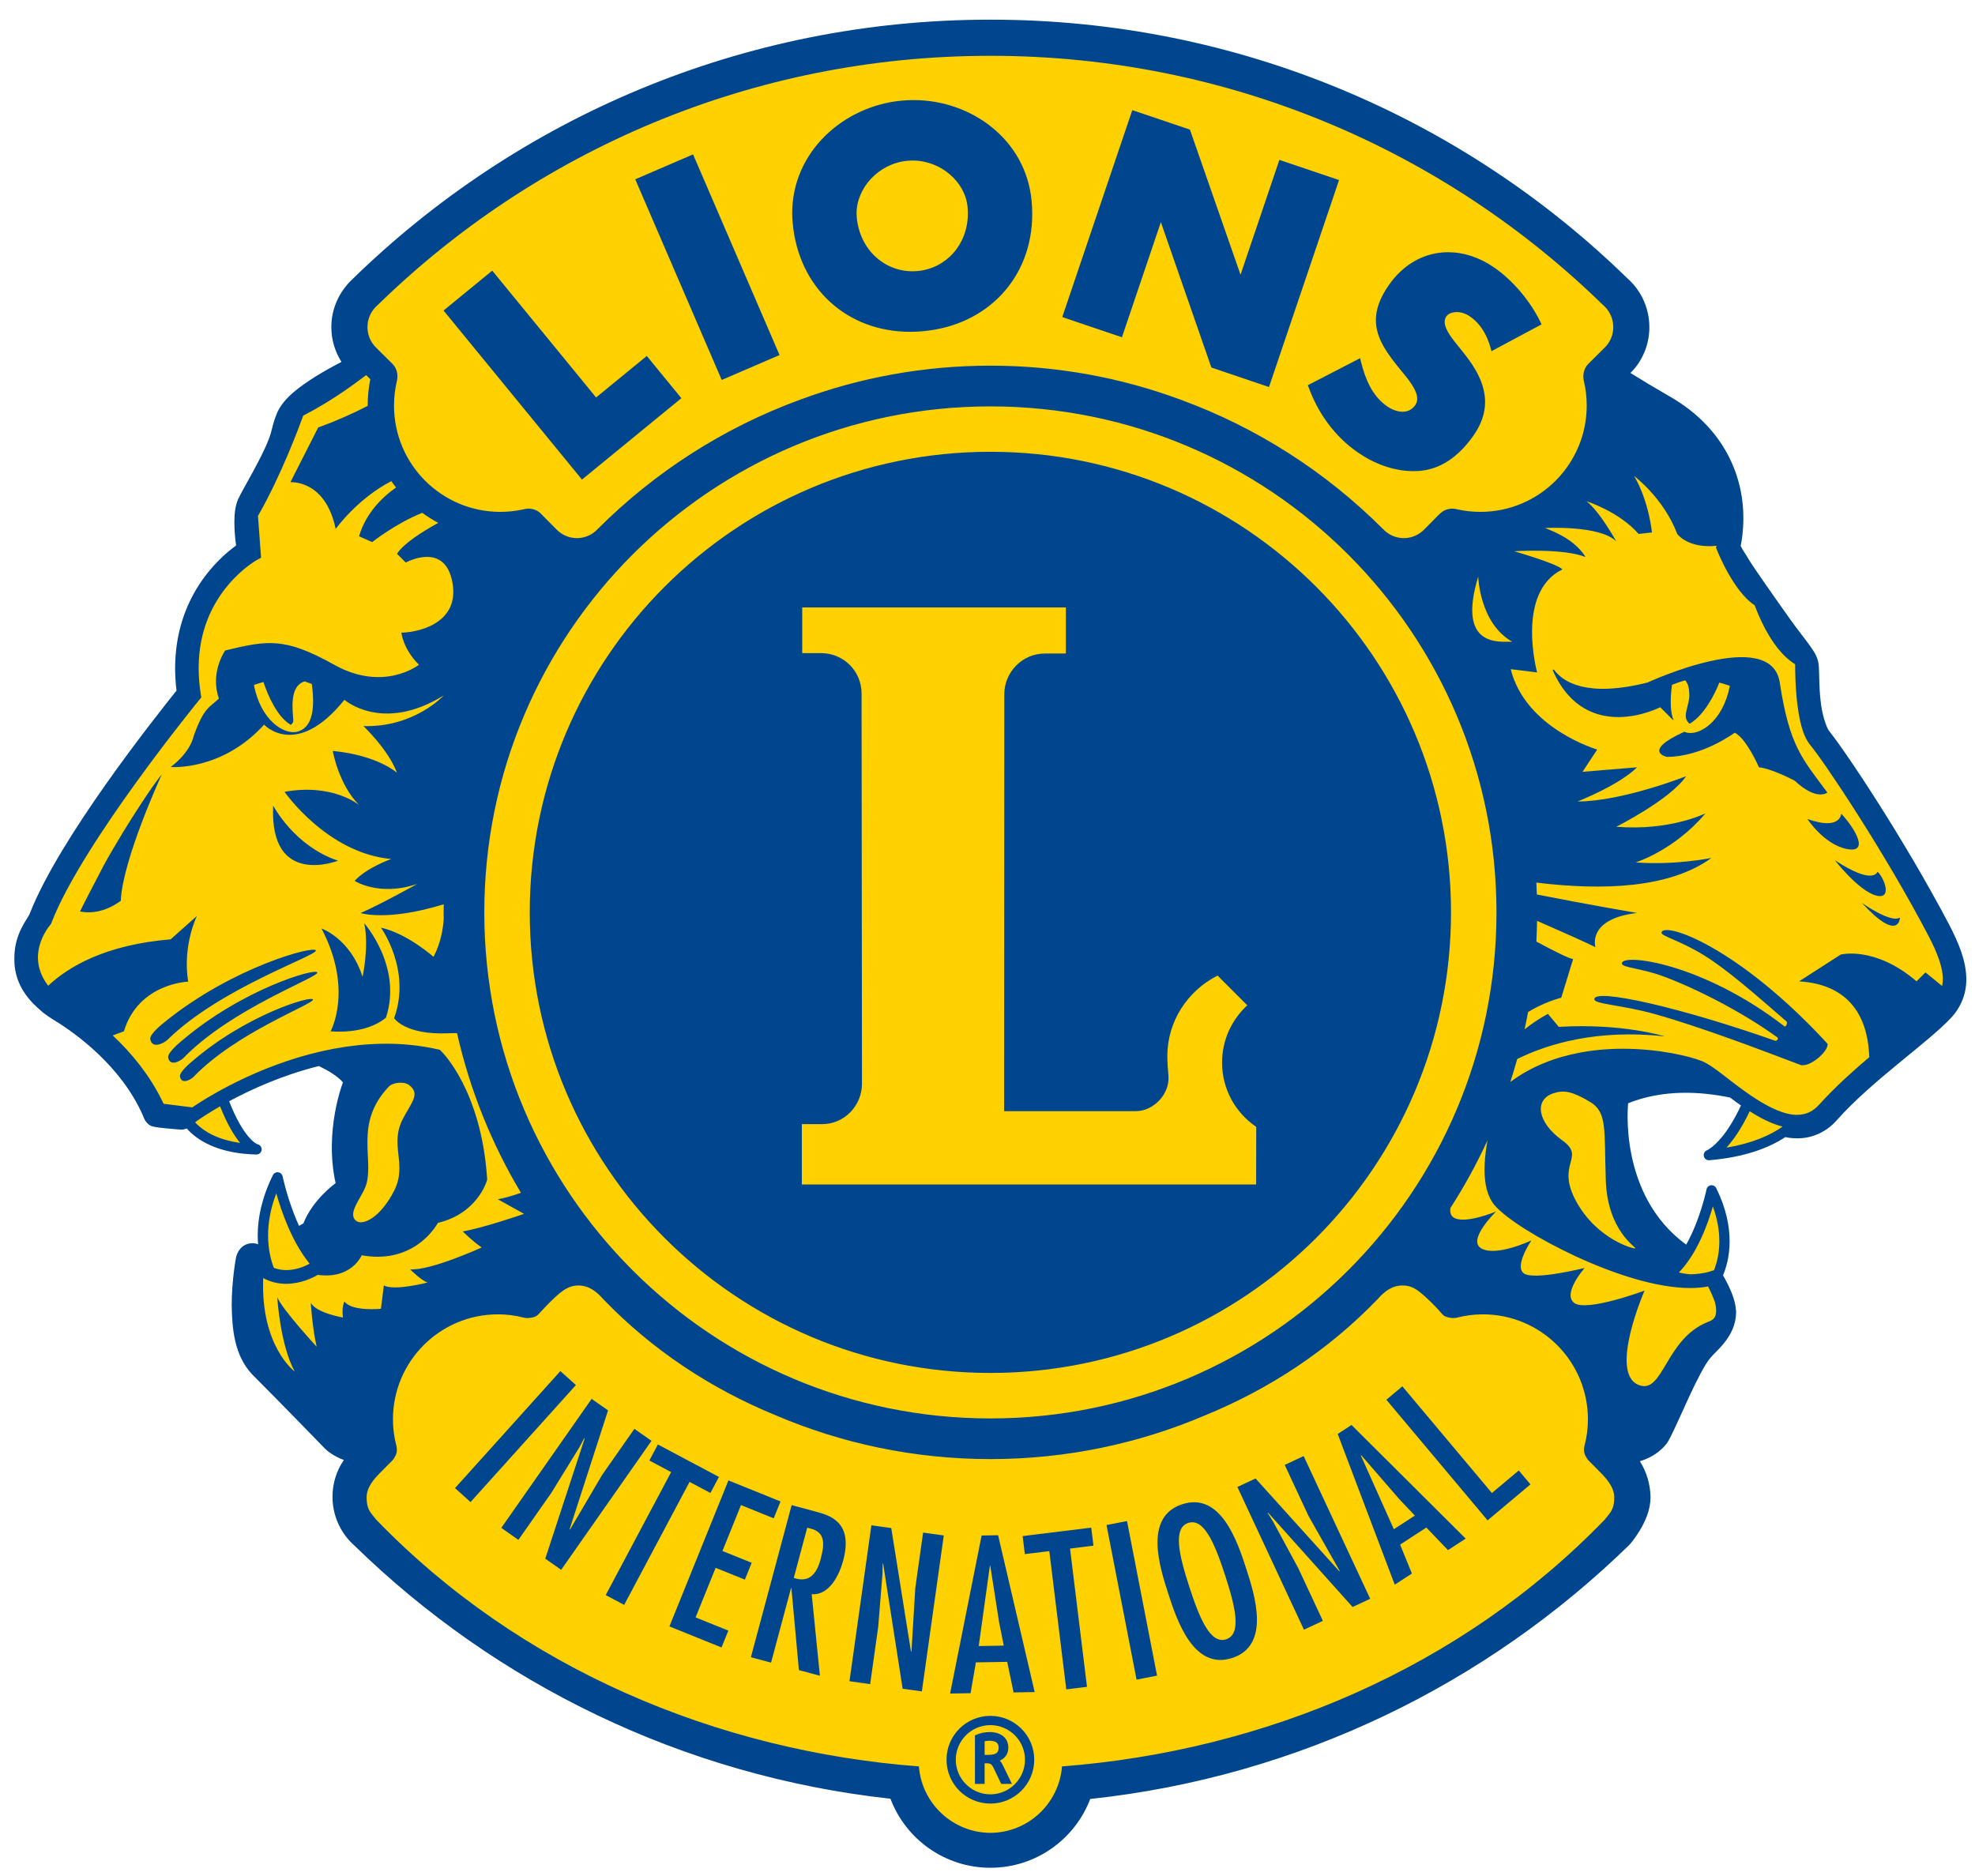 <?xml version="1.0" encoding="UTF-8"?>
<svg id="Ebene_1" data-name="Ebene 1" xmlns="http://www.w3.org/2000/svg" xmlns:xlink="http://www.w3.org/1999/xlink" viewBox="0 0 283.465 269.291">
  <defs>
    <style>
      .cls-1 {
        fill: #ffd100;
      }

      .cls-1, .cls-2, .cls-3 {
        stroke-width: 0px;
      }

      .cls-2 {
        fill: #00468e;
      }

      .cls-3 {
        fill: none;
      }

      .cls-4 {
        clip-path: url(#clippath);
      }
    </style>
    <clipPath id="clippath">
      <rect class="cls-3" x="2.061" y="2.822" width="280.162" height="265.286"/>
    </clipPath>
  </defs>
  <g class="cls-4">
    <path class="cls-1" d="m281.523,140.519c-.027-2.242-.867-4.451-2.072-6.856l-.321-.62h-.003l-.007.002.009-.004-.323-.623c-6.294-11.868-14.52-24.227-16.882-27.126l-.033-.039-.025-.043c-.51-.873-1.045-2.567-1.252-4.513-.248-2.077-.17-4.162-.285-5.289-.14-.965-.639-1.622-1.359-2.642-.706-.959-1.603-2.066-2.517-3.351-1.323-1.854-2.738-3.864-3.861-5.479-.553-.797-1.052-1.522-1.421-2.069-.382-.572-.578-.855-.66-1.011-.513-.907-1.011-1.548-1.225-2.034-.03-.065-.059-.131-.088-.196l-.089-.204.045-.216c.162-.8.364-2.127.366-3.789,0-.043-.002-.052-.002-.112,0-.033-.002-.073-.002-.12-.013-4.626-1.861-11.91-10.302-16.722-2.069-1.188-3.918-2.298-5.574-3.334l-.754-.474.635-.62c1.562-1.525,2.502-3.734,2.506-5.974,0-.037,0-.009-.002-.086l.002-.022v-.012c-.002-2.407-1.003-4.63-2.613-6.184l-.308-.282C209.738,17.655,177.604,3.522,142.215,3.522l.028-.002c-.055.003-.057.002-.094.003l-.04-.002h-.031c-35.398,0-67.528,14.134-91.027,37.074l-.073.062c-1.699,1.643-2.717,3.856-2.72,6.266v.193c.024,1.597.508,3.139,1.345,4.455l.41.645-.679.351c-1.041.541-2.396,1.272-3.722,2.099-2.194,1.402-4.298,2.917-5.146,4.755-.709,1.631-.66,2.377-1.25,3.902-.531,1.399-1.484,3.235-2.373,4.867-.896,1.647-1.708,3.046-2.025,3.743-.395.905-.474,1.94-.48,3.044,0,1.222.132,2.441.241,3.229l.058.415-.34.247c-2.674,1.949-8.442,7.282-8.463,17.034,0,1.006.062,2.056.195,3.146l.037.291-.184.229c-3.148,3.93-16.758,21.112-20.929,31.751-.241.633-.748,1.214-1.246,2.227-.489.984-.94,2.261-.945,3.898v.092c-.002.059-.002.12-.002.184.01,2.029.661,4.136,2.978,6.306l.831.737.155.119c.131.085.181.138.381.28.215.156.553.388,1.082.712,3.141,1.925,9.753,6.671,12.97,13.979l.01.022.009.025c.024.067.061.167.097.248.168.317.143.378.477.696.278.183.116.088.339.171.282.077.52.103.933.158,1.067.131,2.579.248,2.933.275l.184-.002c.152-.024.287-.062.422-.115l.448-.17.32.355c.119.135.216.245.317.345,1.524,1.507,4.283,3.043,9.151,3.16h.018c.021,0,.04-.019.04-.036l.002-.007c0-.018-.018-.04-.03-.04l-.78-.433c-.853-.655-2.271-2.263-3.81-6.173l-.225-.577.546-.293c3.157-1.706,7.736-3.804,13.049-5.12l.244-.061.227.112c1.467.717,2.838,1.528,3.684,2.529l.266.318-.15.387c.002.003-.379.959-.768,2.59-.39,1.632-.779,3.913-.779,6.484,0,1.579.146,3.266.528,4.983l.1.452-.379.271c0,.002-.18.126-.492.387-.314.259-.749.641-1.223,1.128-.95.969-2.045,2.352-2.661,3.944l-.091.232-.217.125c-.213.119-.425.238-.63.354l-.666.375-.315-.697c-.274-.605-.531-1.212-.757-1.805-.905-2.362-1.408-4.409-1.579-5.145l-.007-.004-.059-.296c-.002-.015-.019-.031-.048-.034-.013.002-.027.009-.033.024-1.595,3.227-2.108,6.047-2.109,8.331v.009c.002.425.022.83.055,1.223l.092,1.124-1.046-.415c-.171-.068-.354-.112-.547-.112h-.015c-.092.002-.199.009-.342.037-.538.089-.923.529-1.078.815-.189.343-.217.525-.239.605l-.004.028-.002.006-.002.009-.002.01c-.002.009-.003.018-.006.028-.004.024-.01.058-.019.104-.015.092-.039.226-.067.403-.057.348-.132.852-.208,1.469-.153,1.232-.305,2.915-.305,4.693.043,3.236.366,6.952,2.737,9.434,3.651,3.646,10.044,10.238,10.456,10.66l.007.007.055.057c.101.088.929.864,2.381,1.4l.849.311-.513.745c-.954,1.384-1.501,3.08-1.504,4.819-.002.049-.002.021-.002.037h-.022l.024.042c0,2.408,1,4.632,2.616,6.188l.305.281c20.16,19.686,46.858,32.904,76.537,36.16l.425.046.152.403c2.093,5.525,7.431,9.459,13.691,9.457,6.245.002,11.573-3.914,13.675-9.422l.155-.401.424-.046c29.818-3.195,56.642-16.445,76.951-36.27l.057-.059c.025-.027.693-.789,1.381-1.938.687-1.168,1.394-2.673,1.405-4.311,0-.049-.002-.046-.002-.079-.036-1.704-.523-3.36-1.418-4.749l-.504-.785.893-.265c1.666-.495,2.769-1.397,3.407-2.185.21-.262.317-.471.525-.859.651-1.255,1.663-3.606,2.747-5.93,1.081-2.323,2.231-4.595,3.003-5.508.923-1.186,3.565-3.035,3.632-6.133,0-.115-.003-.213-.007-.282-.089-1.231-.568-2.399-1.027-3.362-.227-.473-.453-.878-.62-1.173-.051-.083-.094-.158-.131-.223l-.178-.305.138-.324c.403-.945.892-2.52.893-4.626l-.002-.015c0-2.002-.453-4.473-1.846-7.297-.003-.012-.022-.024-.033-.025l-.012.002c-.012,0-.03.015-.034.033v.004c-.003.007-.004.013-.007.022-.002.019-.009.046-.016.079-.013.068-.036.165-.064.288-.059.247-.147.599-.263,1.035-.236.868-.596,2.056-1.091,3.357-.415,1.093-.933,2.246-1.546,3.346l-.385.691-.638-.465c-7.832-5.722-8.701-15.011-8.707-18.986.003-1.206.085-1.935.086-1.958l.048-.416.388-.155c2.833-1.133,5.754-1.55,8.524-1.55,2.32,0,4.537.293,6.521.706l.15.031.125.095c.333.25.672.499,1.008.743.172.125.348.245.525.367l.486.335-.248.538c-1.021,2.185-2.016,3.696-2.863,4.718-.705.85-1.305,1.369-1.727,1.672-.213.156-.385.256-.498.317-.057.03-.103.052-.126.062l-.061.028c-.007.009-.012.021-.012.03h-.052l.055.01c.002.016.024.034.043.034q0-.002.003-.002c5.014-.424,8.36-1.744,10.591-3.208l.253-.167.294.071c.3.071.587.119.883.131.211.016.413.027.614.028.049,0,.04-.002.092-.002l.009-.002c1.811,0,3.682-.761,5.096-2.366,5.148-5.781,13.095-11.15,16.407-14.697,1.18-1.265,1.839-2.795,1.979-4.37h-.028l.058-.746Z"/>
    <path class="cls-2" d="m101.964,214.31l1.225-2.303-8.762-4.659-1.225,2.303,3.125,1.66-9.389,17.655,2.647,1.408,9.387-17.655,2.991,1.591Zm4.947,12.438l.977-2.417-4.197-1.695,2.661-6.59,4.697,1.9.978-2.419-7.477-3.021-8.469,20.957,7.477,3.022.978-2.419-4.699-1.898,2.876-7.116,4.196,1.695Zm10.862-2.908c-.589,2.201-1.715,3.389-3.847,2.662l1.933-7.211.462.125c2.218.532,2.011,2.34,1.452,4.424m-.676-6.854l-3.475-.931-5.849,21.834,2.896.774,2.863-10.684.057.015,1.076,11.741,3.012.807-1.177-11.706c2.52.21,3.965-2.755,4.516-4.81,1.467-5.473-1.803-6.474-3.917-7.04m14.269,10.991l-.547,9.066-.068.051-2.833-17.745-2.851-.401-3.146,22.384,2.969.418,1.155-8.223.611-7.572.025-1.481.068-.051,2.801,17.983,2.76.387,3.146-22.383-2.967-.416-1.122,7.984Zm-79.331-87.754c-1.756-5.524-5.891-6.941-5.891-6.941,4.611,8.803,1.304,14.755,1.304,14.755,0,0,4.903.578,7.946-1.955,2.408-7.348-3.122-13.557-3.122-13.557.727,3.364-.236,7.697-.236,7.697m39.018,64.881l-4.626,6.606-4.602,7.83-.085.013,5.531-17.096-2.358-1.65-12.964,18.515,2.454,1.72,4.763-6.802,3.982-6.471.696-1.307.083-.015-5.668,17.293,2.283,1.601,12.965-18.516-2.456-1.72Zm-10.623-8.29l-15.124,16.798,2.227,2.007,15.125-16.799-2.228-2.005Zm158.036-62.942c-.097.496,2.606,1.103,6.044,3.223,3.333,2.053,7.33,5.564,11.81,9.454.398.277-.058.895-.177.803-11.851-9.196-23.49-10.565-23.358-9.04.053.615,2.691.632,5.995,1.86,4.819,1.791,11.399,5.185,16.262,8.705.339.213-.046.568-.25.523-13.703-4.834-26.118-7.615-25.959-5.942.067.703,3.953.785,8.726,2.124,6.606,1.854,15.264,5.167,20.985,7.335.17-.052.954.215,2.616-1.21,1.332-1.235,1.142-1.875,1.142-1.875-12.897-14.012-23.52-17.591-23.838-15.961m-96.564,118.034h-.58v-1.947c.202-.048.474-.082.736-.082.969.025,1.256.379,1.278.996-.021.767-.401,1.002-1.435,1.033m1.608.812c.702-.285,1.22-.901,1.212-1.873-.003-1.313-1.005-2.206-2.67-2.209-.679,0-1.379.128-2.005.422l-.113.052v6.966h1.388v-2.958l.385.002c.458.012.654.167.865.587l1.133,2.369h1.537l-1.31-2.696c-.119-.242-.253-.468-.422-.661m15.307-33.803l4.312,22.189,2.942-.572-4.312-22.188-2.942.571Zm36.545-10.039l5.429,6.269,2.283,2.414-3.018,1.958-4.744-10.608.049-.033Zm-3.364-3.034l8.188,21.635,2.463-1.601-1.696-4.152,3.771-2.45,3.104,3.239,2.539-1.649-16.383-16.312-1.986,1.289ZM39.211,115.645c-.578,11.849,9.298,7.901,9.298,7.901-6.275-2.09-9.298-7.901-9.298-7.901m136.772,119.669c-2.254.733-3.798-2.958-5.28-7.52-1.482-4.561-2.401-8.454-.149-9.187s3.798,2.958,5.282,7.52c1.482,4.561,2.399,8.455.147,9.187m-6.3-19.387c-5.53,1.797-3.263,8.971-2.002,12.85,1.259,3.877,3.643,11.015,9.173,9.218,5.53-1.797,3.263-8.971,2.002-12.85-1.259-3.877-3.642-11.015-9.173-9.218m-27.535,41.642c-2.746-.007-4.962-2.222-4.968-4.969.006-2.743,2.222-4.96,4.968-4.966,2.738.006,4.959,2.225,4.966,4.966-.007,2.744-2.228,4.962-4.966,4.969m0-11.265c-3.48,0-6.298,2.817-6.298,6.295s2.817,6.297,6.298,6.297c3.473,0,6.294-2.817,6.294-6.297s-2.821-6.292-6.294-6.295m14.474-27.015l-9.848,1.21.317,2.588,3.511-.431,2.438,19.846,2.974-.366-2.436-19.846,3.362-.413-.318-2.588Zm-12.552,16.933l-3.596.062,1.598-11.51.061-.002,1.281,8.192.656,3.257Zm-3.183-15.805l-4.522,22.684,2.937-.051.763-4.421,4.495-.077.917,4.39,3.027-.052-5.25-22.515-2.366.042Zm73.241-6.101l-12.854-15.316-2.294,1.927,14.529,17.315,6.153-5.164-1.677-1.998-3.857,3.236ZM25.988,149.487s-1.971,1.591-1.851,2.306c.235,1.394,1.803.483,2.209.064,6.853-7.073,19.316-11.528,19.194-12.255-.12-.725-10.792,2.368-19.552,9.885m154.302,20.539h-65.205v-8.659h2.908c3.192,0,5.723-2.634,5.723-5.826l-.058-56.002c0-3.197-2.588-5.783-5.786-5.783h-2.732v-6.559h37.842v6.608l-3.027.006c-3.195,0-5.811,2.646-5.811,5.84l-.027,59.853h18.898c2.573,0,4.92-2.488,4.686-5.099-.076-.803-.158-1.976-.158-2.807,0-4.987,2.894-9.361,7.21-11.559l4.269,4.271c-2.225,2.037-3.624,4.962-3.624,8.22,0,3.84,1.946,7.226,4.904,9.225l-.013,8.268Zm-38.141-105.174c-36.515,0-66.115,29.6-66.115,66.113s29.6,66.116,66.115,66.116,66.11-29.603,66.11-66.116-29.598-66.113-66.11-66.113m136.671,76.207l-.003.018c-.016.158-.037.309-.067.461l-2.393-1.952-1.281,1.281c-5.974-5.121-10.881-3.843-10.881-3.843l-5.976,3.843c8.082.496,9.933,6.208,10.068,10.889-.007.006-.015.013-.022.019-.589.499-1.179,1.009-1.77,1.528-.062.057-.125.112-.187.168-.547.485-1.09.977-1.626,1.475-.049.046-.1.092-.149.138-.54.505-1.067,1.017-1.583,1.536-.113.112-.222.223-.333.336-.519.529-1.026,1.061-1.507,1.599-.993,1.093-1.992,1.46-3.183,1.473-1.75.022-3.914-1.005-5.994-2.35-.485-.315-.965-.639-1.435-.978-2.527-1.793-4.611-3.706-6.208-4.379-1.736-.687-6.092-1.772-11.366-1.779-.332,0-.666.004-1.003.015-.159.004-.323.013-.483.019-.175.007-.349.013-.526.024-.218.012-.437.028-.656.046-.12.009-.239.015-.361.025-.256.022-.514.051-.773.077-.082.01-.164.018-.247.027-.288.034-.577.074-.868.116-.051.007-.101.013-.15.021-.318.048-.635.103-.953.161-.022.004-.043.007-.065.012-3.452.638-6.963,1.918-10.073,4.232.355-1.09.69-2.191.998-3.303,4.326-2.129,11.403-4.329,21.175-3.245,0,0-6.047-1.916-15.207-1.365l-1.564-1.864s-1.484.743-3.352,2.218c.18-.819.348-1.644.501-2.474,2.295-1.451,4.766-2.069,4.766-2.069l1.704-5.548c-.517-.043-2.478-1.005-5.274-2.508.052-.989.082-1.982.097-2.979,3.878,1.699,7.1,3.138,8.38,3.779,0,0-1.278-4.052,5.974-4.909,0,0-6.703-1.136-14.385-2.652-.018-.571-.04-1.14-.071-1.708,9.63,1.182,19.206.788,25.125-3.535,0,0-5.121,1.069-10.883.642,0,0,5.549-1.708,10.028-7.043,0,0-5.118,2.56-12.802,1.919,0,0,7.684-3.838,10.028-7.251,0,0-9.17,3.624-15.573,3.624,0,0,5.976-2.344,8.533-4.905l-7.83.65,2.108-3.199s-10.281-2.998-12.412-11.534l3.788.464s-3.139-11.485,3.635-14.791c-.867-.868-6.941-2.603-6.941-2.603,0,0,7.045-.455,10.245.827,0,0-.577-1.115-2.147-2.271-1.571-1.158-3.676-1.894-3.676-1.894,0,0,7.895-.428,10.242,1.919,0,0-2.347-4.265-4.265-5.76,0,0,4.696,1.496,7.467,4.693l1.921-.211s-.427-4.482-2.56-8.109c0,0,4.265,3.2,6.187,8.32,0,0,1.536,2.135,5.646,1.698l-.079.271.125.317c.012.027.611,1.552,1.605,3.324.95,1.657,2.188,3.544,3.831,4.644.216.601.717,1.907,1.496,3.364.978,1.805,2.347,3.874,4.302,5.091v.11c0,1.093.037,3.299.305,5.54.291,2.251.702,4.497,1.854,5.936,2.028,2.421,10.71,15.421,16.952,27.349,1.323,2.515,2.096,4.626,2.086,6.282-.002.168-.01.333-.025.493m-31.04,23.679c.965-1.046,2.145-2.701,3.346-5.227,1.5.956,3.087,1.787,4.715,2.204-1.735,1.226-4.29,2.386-8.061,3.022m-13.055,14.458c-.15.141-5.508-1.249-8.513-6.758-3.001-5.5,1.503-6.251-1.998-8.754-3.504-2.508-4.127-5.803-1.249-6.759,1.497-.496,2.749-.253,5.255,1.25,2.496,1.503,1.998,4.005,2.249,11.262.247,7.26,4.405,9.618,4.256,9.759m7.852,5.693c.896,0,1.756-.071,2.567-.226.248.461.61,1.212.99,2.242.586,2.429-.468,2.622-1.058,2.87-6.141,2.474-6.341,10.498-9.928,9.014-4.265-1.766.883-13.53.883-13.53,0,0-8.325,3.099-10.089,1.773-1.763-1.326,1.49-5.027,1.49-5.027,0,0-7.238,1.818-8.705.791-1.473-1.03,1.072-4.748,1.072-4.748,0,0-4.944,2.355-7.153,1.179-2.204-1.177,2.078-5.322,2.078-5.322,0,0-4.721,1.97-6.191.791-.346-.277-.434-.737-.375-1.275,1.998-3.099,3.78-6.352,5.334-9.731-.003.015-.004.031-.007.046-.057.312-.11.627-.158.944h.002c-.161,1.067-.263,2.151-.266,3.196.007,1.958.329,3.849,1.531,5.225,1.763,1.949,6.245,4.761,11.602,7.256,5.348,2.465,11.458,4.521,16.383,4.532m3.259-11.718c.688,1.904.925,3.583.926,5.001,0,1.669-.33,2.983-.654,3.872-.037.103-.074.199-.112.29l-.678.211c-.731.229-1.988.37-2.569.369-.583-.003-1.259-.128-1.794-.26,2.63-2.701,4.146-6.939,4.88-9.482m-14.849,44.12c-.164.208-.525.645-.651.818-20.682,21.415-48.905,33.228-77.918,35.448-.418,5.322-4.848,9.511-10.269,9.536-5.42-.025-9.851-4.214-10.27-9.536-29.012-2.219-57.237-14.033-77.916-35.448-.128-.172-.489-.61-.653-.818-.546-.697-.693-1.418-.693-2.373,0-1.442,1.076-2.619,1.869-3.441s1.836-1.842,1.836-1.842c0,0,.41-.499.551-.969.152-.499.062-.95.012-1.14-.315-1.2-.491-2.457-.492-3.758-.015-8.328,6.725-15.09,15.053-15.103,1.292-.003,2.541.167,3.734.473.226.058.474.103,1.13-.006.785-.131.996-.52,1.192-.722.196-.201,1.28-1.405,2.251-2.282.971-.878,1.895-1.608,3.248-1.608,1.509,0,2.59.852,3.588,1.974,7.064,7.346,15.543,12.897,24.742,16.664,9.462,4.043,19.878,6.285,30.817,6.285,10.918,0,21.314-2.233,30.759-6.26,9.222-3.767,17.721-9.326,24.803-16.689.998-1.122,2.078-1.974,3.588-1.974,1.353,0,2.087.581,3.248,1.608,1.159,1.026,1.962,1.956,2.249,2.282.288.327.415.559,1.192.722.505.107.905.064,1.13.006,1.194-.306,2.444-.476,3.734-.473,8.328.013,15.067,6.776,15.053,15.103-.002,1.301-.175,2.558-.492,3.758-.051.19-.138.641.012,1.14.141.47.553.969.553.969,0,0,1.121,1.1,1.836,1.842.714.742,1.867,1.999,1.867,3.441,0,.954-.146,1.675-.693,2.373M43.498,97.893s.103-.036.232-.085c.418.143.78.282,1.024.372.569,4.265-.223,6.325-2.037,6.837-1.928.548-5.313-1.637-6.269-6.695.439-.15.898-.288,1.368-.419.627,1.947,2.013,5.068,3.924,6.144,0,0,.391-.222.355-.715-.107-1.481-.525-4.636,1.402-5.438m12.283,58.11c.642-.679,2.258-.779,2.94-.25,1.611,1.249.41,2.386-.862,4.787-2.056,3.881.691,6.544-1.311,10.429-2.005,3.889-4.501,4.981-5.407,4.292-1.344-1.026.638-3.172,1.304-4.886,1.429-3.679-1.764-8.979,3.336-14.372m-6.349,30.811s-.421.838-.21,2.309c0,0-3.774-.63-4.614-2.099,0,0,.211,3.565.84,6.29,0,0-5.029-5.45-5.658-7.125,0,0,.418,6.917,2.514,10.688,0,0-4.913-3.593-4.527-13.413h.002c.557.297,1.121.507,1.675.639h.003c.259.062.516.105.77.135.042.004.083.009.125.013.245.024.488.04.722.037,2.132-.012,3.828-.868,4.531-1.281.416.053.81.079,1.183.079,2.17.013,3.64-.916,4.44-1.861.312-.366.537-.722.696-1.032.795.141,1.549.207,2.26.207,3.184.006,5.458-1.325,6.869-2.64.933-.868,1.515-1.724,1.814-2.23,5.604-1.317,6.985-5.925,7.009-6.053l.048-.167-.012-.172c-.852-12.644-6.462-18.137-6.593-18.253l-.199-.192-.268-.059c-2.521-.571-5.026-.816-7.474-.816-.577.002-1.149.021-1.718.048-.143.006-.285.013-.428.021-.559.033-1.116.073-1.668.128-.004,0-.009,0-.013.002-.559.057-1.11.126-1.657.202-.14.021-.277.04-.415.061-.534.08-1.064.167-1.588.265-.009.002-.018.003-.028.004-.532.1-1.058.213-1.579.329-.132.03-.265.059-.395.091-.507.119-1.011.241-1.504.373-.007.002-.016.003-.025.006-.505.135-1.0.278-1.49.425-.123.037-.245.074-.369.112-.473.146-.943.294-1.4.45-.009.003-.019.006-.028.009-.47.159-.928.324-1.381.491-.113.042-.226.083-.339.126-.437.165-.87.332-1.29.501-.004.002-.012.003-.016.006-.431.174-.849.351-1.259.528-.101.043-.201.086-.302.131-.391.171-.777.343-1.148.514-.009.004-.019.009-.027.013-.384.177-.751.354-1.11.529-.092.045-.181.089-.272.132-.333.165-.658.329-.971.491-.016.009-.036.016-.052.025-.326.17-.633.333-.932.495-.086.046-.171.092-.254.138-.26.143-.513.281-.754.418-.025.015-.052.03-.077.043-1.631.925-2.771,1.675-3.296,2.032l-4.11-.511c-.213-.455-.44-.898-.673-1.332-.045-.085-.089-.17-.135-.251-.229-.418-.465-.827-.711-1.226-.043-.071-.089-.141-.132-.211-.245-.391-.495-.776-.754-1.149-.015-.022-.03-.046-.046-.068-.272-.391-.55-.77-.834-1.142-.049-.065-.098-.129-.149-.195-.281-.364-.568-.72-.856-1.064-.033-.039-.065-.074-.097-.112-.29-.343-.583-.676-.878-.999-.019-.021-.037-.042-.055-.061-.306-.335-.615-.655-.925-.969l-.122-.123c-.312-.312-.624-.617-.935-.908-.002,0-.002-.002-.003-.003l1.601-.592c2.099-6.917,9.224-7.128,9.224-7.128-.837-5.242,1.259-9.434,1.259-9.434l-3.771,3.357c-9.316.774-14.63,3.895-17.58,6.661-.666-.877-1.054-1.714-1.264-2.506-.016-.062-.033-.126-.048-.189-.024-.105-.045-.21-.062-.312-.016-.098-.031-.195-.043-.29-.009-.076-.019-.152-.027-.227-.015-.174-.025-.346-.025-.516-.002-1.327.437-2.517.889-3.37.226-.427.452-.767.617-.995.167-.229.254-.323.251-.324l.122-.137.064-.168c2.123-5.577,7.444-13.646,12.219-20.239,4.776-6.605,8.996-11.758,9.004-11.77l.281-.345-.07-.439c-.213-1.333-.309-2.587-.309-3.761.004-5.549,2.112-9.404,4.226-11.926,1.057-1.259,2.114-2.173,2.902-2.768.394-.297.721-.514.942-.656.223-.14.324-.193.323-.195l.566-.303-.446-5.997c3.293-5.747,5.89-12.725,6.499-14.409.569-.293,1.115-.587,1.643-.884.171-.095.33-.19.496-.287.351-.202.697-.403,1.029-.604.18-.11.351-.217.525-.326.303-.187.598-.373.883-.557.164-.107.323-.211.482-.317.281-.186.55-.367.812-.546.137-.095.274-.189.406-.279.277-.193.535-.378.788-.559.097-.07.198-.14.29-.208.642-.464,1.206-.886,1.683-1.241l.586.589c-.248,1.231-.373,2.499-.373,3.783v.043c-2.178,1.127-4.541,2.173-7.109,3.107l-3.984,7.853s5.027-.419,6.495,6.709c0,0,3.087-4.338,7.992-6.863.214.309.439.611.672.907-2.152,1.531-4.364,3.801-5.307,7.005l1.886.84s3.316-2.653,7.186-4.205c.73.532,1.497,1.014,2.3,1.44-2.378,1.307-4.983,2.978-5.924,4.44l1.258,1.258s5.661-3.146,6.71,2.934c1.046,6.077-5.45,7.126-7.338,7.126,0,0,.21,2.306,2.517,4.611,0,0-5.033,3.982-12.158,0-7.128-3.982-9.573-3.517-15.649-2.05,0,0-2.23,3.156-.901,6.893-1.366,1.338-2.098,1.2-3.59,5.288-.607,2.653-3.339,4.544-3.339,4.544,0,0,7.338.627,13.416-6.08,0,0,4.611,5.03,11.53-3.565,0,0,5.45,4.824,14.253-.629,0,0-4.191,4.613-11.527,4.402,0,0,3.562,3.355,4.818,6.709,0,0-2.723-2.515-9.221-3.144,0,0,.838,4.821,3.773,7.757,0,0-3.773-3.146-10.691-1.886,0,0,6.081,8.803,15.304,9.642,0,0-3.565,1.258-5.242,3.143,0,0,3.563,2.309,9.011.421,0,0-5.658,3.144-8.171,4.194,0,0,3.771,1.256,11.943-1.258-.004.388-.015.774-.015,1.164,0,.33.009.658.013.987-.107,1.473-.455,3.49-1.463,5.395,0,0-3.774-3.357-7.547-4.192,0,0,4.403,6.077,1.889,12.997,0,0,1.568,2.435,7.76,2.166.488-.021.904-.024,1.274-.016,1.849,8.2,4.983,15.913,9.176,22.918-1.365.48-2.592.81-3.328.922l3.771,2.098s-6.077,2.096-8.802,2.517c0,0,1.464,1.467,2.725,2.306,0,0-7.336,3.354-10.272,3.143,0,0,1.677,1.678,2.515,1.886,0,0-4.819,1.258-6.29.421l-.419,3.354s-4.192.421-5.239-1.05m-9.781-15.527c.724,2.573,2.224,6.952,4.788,10.107-.629.345-1.937.923-3.364.916-.575-.004-1.168-.095-1.768-.318-.398-1.023-.834-2.603-.834-4.657.002-1.706.299-3.736,1.177-6.047m-5.182-7.236c-3.248-.456-5.142-1.634-6.273-2.744-.11-.108-.095-.115-.19-.222l.415-.3c.003-.002.757-.545,2.155-1.388.305-.184.647-.385,1.008-.593,1.033,2.598,2.039,4.24,2.885,5.247m180.314-33.086c-.002,20.068-8.124,38.208-21.274,51.362-13.153,13.148-31.293,21.274-51.361,21.274s-38.21-8.125-51.364-21.274c-13.15-13.154-21.274-31.294-21.275-51.362.002-20.07,8.125-38.208,21.275-51.362,13.154-13.15,31.297-21.274,51.364-21.275,20.068.002,38.208,8.125,51.361,21.275,13.15,13.154,21.272,31.293,21.274,51.362m-2.622-48.212s.18,6.706,4.892,9.359c-1.756-.049-8.009.948-4.892-9.359M54.008,43.971l.207-.189c22.677-22.136,53.681-35.77,87.871-35.77h.12c34.19,0,65.193,13.634,87.87,35.77l.213.189c.773.757,1.258,1.815,1.258,2.982,0,1.139-.442,2.172-1.24,2.954l-2.346,2.329c-.465.47-.708,1.115-.708,1.825,0,.193.024.385.061.565l-.006-.007c.28,1.155.428,2.361.428,3.599,0,8.43-6.832,15.259-15.258,15.259-1.124,0-2.218-.122-3.273-.352l-.033-.004-.105-.028c-.202-.052-.401-.082-.624-.082-.717,0-1.36.297-1.818.776l-.039.022-2.087,2.112c-.757.803-1.811,1.326-3.006,1.326-1.185,0-2.246-.504-3.024-1.336-8.125-8.125-17.997-14.505-29.005-18.534-8.507-3.159-17.709-4.888-27.316-4.889-9.589.002-18.776,1.724-27.272,4.873-11.025,4.027-20.917,10.413-29.058,18.55-.771.832-1.828,1.336-3.024,1.336-1.188,0-2.245-.523-3.001-1.326l-2.087-2.112-.04-.043c-.461-.477-1.103-.755-1.818-.755-.218,0-.421.03-.623.082l-.107.028-.03.004c-1.052.23-2.148.352-3.275.352-8.424,0-15.259-6.829-15.259-15.259,0-1.238.15-2.444.431-3.599l-.004.007c.039-.18.059-.372.059-.565,0-.711-.21-1.317-.703-1.825l-2.352-2.329c-.795-.782-1.24-1.815-1.24-2.954,0-1.167.485-2.225,1.262-2.982m228.215,96.587c-.022-2.64-1.076-5.148-2.469-7.84l-.003.002.002-.002h-.01l.01-.004c-6.365-12.112-14.819-24.829-17.285-27.862-.424-.709-.969-2.381-1.158-4.238-.244-2.01-.164-4.06-.288-5.307-.174-1.174-.783-1.95-1.488-2.954-.72-.98-1.61-2.08-2.509-3.343-1.321-1.851-2.735-3.857-3.856-5.473-1.105-1.586-1.986-2.899-2.048-3.028-.526-.919-1.063-1.65-1.195-1.973-.03-.067-.058-.129-.085-.189.171-.837.379-2.21.381-3.927,0-.057-.003-.094-.003-.113.034-4.79-1.889-12.461-10.654-17.45-2.06-1.182-3.902-2.288-5.551-3.319,1.701-1.663,2.71-4.043,2.716-6.512-.002-.025-.002-.027-.002-.027l.002-.045v-.01c-.002-2.603-1.082-5.007-2.841-6.701l-.29-.266C210.104,17.032,177.793,2.823,142.215,2.823h-.137c-35.586,0-67.892,14.21-91.489,37.248l-.095.085c-1.827,1.762-2.933,4.159-2.936,6.767v.083c.003,1.775.529,3.489,1.455,4.944-1.05.544-2.422,1.283-3.78,2.13-2.2,1.417-4.419,2.961-5.409,5.066-.748,1.732-.711,2.529-1.261,3.932-.507,1.332-1.452,3.16-2.335,4.779-.892,1.644-1.696,3.025-2.05,3.8-.459,1.052-.531,2.191-.54,3.325,0,1.27.137,2.514.248,3.321-2.772,2.011-8.73,7.549-8.753,17.602,0,1.035.064,2.111.201,3.229-3.16,3.957-16.774,21.104-21.045,31.962-.262.779-2.218,2.814-2.227,6.349v.076c-.048,2.249.676,4.675,3.211,7.031l.873.771.164.125c.1.053.422.357,1.51,1.024,3.082,1.88,9.588,6.579,12.696,13.663.027.077.071.198.135.342.123.233.205.514.661.919.345.254.443.239.559.288.358.1.645.129,1.064.186,1.203.147,2.998.28,3.009.281l.256-.004c.225-.031.424-.088.607-.158.113.125.218.248.345.375,1.659,1.644,4.619,3.247,9.643,3.361h.016c.379,0,.699-.285.739-.663.04-.382-.218-.734-.596-.807l.002-.003c-.226-.08-2.031-.96-4.069-6.171,3.122-1.684,7.65-3.761,12.885-5.054,1.426.691,2.74,1.494,3.45,2.347,0,0-2.726,6.92-1.051,14.465,0,0-3.29,2.332-4.623,5.775-.211.119-.425.239-.63.354-.269-.596-.52-1.189-.74-1.768-1.115-2.906-1.61-5.332-1.614-5.335-.064-.311-.32-.545-.632-.587-.314-.04-.62.123-.761.407-1.643,3.322-2.182,6.26-2.181,8.65,0,.447.022.873.057,1.281-.239-.095-.516-.161-.819-.159-.125,0-.284.009-.467.048-.83.152-1.341.76-1.561,1.158-.236.418-.296.731-.318.819l-.009.048c0,.007-.617,3.189-.617,6.844.051,3.259.34,7.175,2.942,9.918,3.764,3.761,10.465,10.672,10.47,10.675l.082.079c.104.092,1.029.956,2.601,1.533-1.033,1.501-1.623,3.331-1.628,5.216v.08c.002,2.601,1.082,5.007,2.842,6.703l.291.268c20.269,19.792,47.109,33.081,76.947,36.354,2.191,5.79,7.786,9.909,14.345,9.909,6.544,0,12.127-4.101,14.329-9.872,29.977-3.211,56.949-16.536,77.387-36.487l.074-.079c.036-.042.734-.837,1.455-2.044.711-1.21,1.486-2.824,1.501-4.666,0-.052-.002-.085-.002-.092-.04-1.827-.56-3.609-1.53-5.114,1.811-.538,3.033-1.527,3.753-2.419.257-.318.395-.59.601-.974.673-1.301,1.681-3.642,2.762-5.958,1.057-2.291,2.248-4.592,2.933-5.39.715-.983,3.687-3.041,3.765-6.547,0-.132-.006-.244-.009-.333-.101-1.377-.624-2.622-1.096-3.615-.238-.492-.47-.913-.645-1.218-.051-.088-.094-.162-.132-.229.433-1.014.95-2.685.95-4.901.002-2.109-.474-4.697-1.921-7.621-.14-.284-.446-.449-.76-.407-.314.039-.568.277-.632.586,0,.004-.437,2.13-1.411,4.678-.403,1.063-.91,2.188-1.503,3.254-9.816-7.144-8.336-20.298-8.336-20.298,5.027-2.01,10.379-1.698,14.641-.809.336.253.676.504,1.023.755.175.125.354.248.532.372-.998,2.139-1.962,3.6-2.766,4.568-.67.809-1.226,1.284-1.599,1.553-.187.135-.329.218-.415.265-.045.024-.073.037-.089.045h-.002c-.346.131-.543.499-.461.859.077.34.382.578.725.578.021,0,.042-.002.062-.003,5.109-.431,8.576-1.785,10.915-3.321.333.08.664.135.987.147.226.019.448.031.673.033.055,0,.08-.002.092-.002,2.011.003,4.085-.844,5.63-2.603,5.063-5.698,12.968-11.034,16.393-14.685,1.466-1.567,2.203-3.529,2.197-5.509v-.039h-.002l.002-.009Zm-14.999-10.959c5.407,5.854,5.472,2.106,5.472,2.106-1.271.889-5.472-2.106-5.472-2.106m-183.692-60.757l14.266-11.683-4.963-6.062-7.275,5.957-14.907-18.204-6.99,5.725.262.318,19.607,23.949Zm104.309-13.206c1.378,3.736,3.722,7.006,7.037,9.301,2.3,1.592,5.091,2.691,7.978,2.692.357,0,.717-.016,1.076-.051,3.389-.34,5.87-2.624,7.623-5.157,1.112-1.608,1.599-3.19,1.598-4.717-.003-2.527-1.305-4.842-3.052-7.012l-1.301-1.629c-.479-.624-.948-1.244-1.231-1.918-.158-.367-.218-.682-.218-.947.007-.89.681-1.379,1.726-1.406.593-.002,1.274.196,1.892.624,1.553,1.076,2.453,2.662,2.963,4.497l.138.495,7.19-3.847-.171-.354c-1.43-2.957-3.916-5.925-6.627-7.807h-.002c-2.106-1.457-4.388-2.196-6.606-2.196-3.26-.003-6.368,1.605-8.54,4.749-1.278,1.84-1.837,3.468-1.837,4.998.009,2.667,1.665,4.859,3.728,7.375.835.993,2.233,2.674,2.204,3.916-.003.327-.08.617-.278.905-.489.694-1.106.95-1.821.957-.715.003-1.518-.294-2.206-.771-2.145-1.482-3.135-3.889-3.764-6.408l-.128-.505-7.5,3.874.126.342Zm-57.6-32.556c.25-.025.498-.036.746-.036h.012c4.063,0,7.556,3.096,7.88,6.689l-.002.002c.028.306.043.608.043.905-.006,4.471-3.122,7.883-7.21,8.267-.25.022-.495.034-.74.034-4.052-.004-7.563-3.099-7.997-7.727-.018-.193-.027-.387-.027-.581-.009-3.621,3.137-7.174,7.294-7.553m.369,24.55h.025c.617,0,1.243-.03,1.879-.089,9.282-.852,15.653-7.737,15.644-16.826-.003-.614-.03-1.24-.088-1.873-.825-8.828-8.659-14.48-16.945-14.476-.562,0-1.125.025-1.689.077-8.423.782-15.723,7.398-15.729,16.118,0,.485.024.972.07,1.467.856,9.347,7.824,15.6,16.832,15.601m36.011-15.741l7.25,20.869,8.271,2.798,10.053-29.71-8.562-2.896-5.577,16.488-7.263-20.832-8.271-2.799-10.053,29.708,8.564,2.899,5.589-16.526Zm-63.029,22.655l8.299-3.577-12.411-28.804-8.299,3.577.164.378,12.248,28.427ZM27.485,152.432s-1.76,1.438-1.655,2.083c.208,1.255,1.607.43,1.968.052,6.12-6.386,17.23-10.427,17.123-11.081-.105-.653-9.618,2.155-17.437,8.946m-9.793-33.017c-1.09,1.811-2.025,3.355-2.964,5.102.004-.002.007-.002.012-.003-.996,1.897-2.581,4.938-3.259,6.328,1.787.329,3.765-.018,5.858-1.533.235-5.9,5.891-18.167,5.891-18.167-1.614,2.01-4.037,5.832-5.543,8.273h.004m166.702,90.867l3.407,7.308,4.479,7.901-.03.08-12.041-13.339-2.609,1.216,9.554,20.486,2.716-1.265-3.51-7.526-3.612-6.685-.783-1.255.03-.08,12.142,13.556,2.526-1.179-9.551-20.486-2.717,1.268ZM45.331,136.439c-.144-.776-12.027,2.395-21.726,10.299,0,0-2.184,1.671-2.041,2.435.28,1.485,2.02.532,2.468.092,7.574-7.452,21.442-12.054,21.299-12.826m216.944-22.671c-3.629-4.907-5.439-6.654-6.831-15.79-1.249-8.207-18.99,0-18.99,0-8.718,2.181-12.093-.095-13.358-1.768,0-.036-.375-.293-.164.172,4.819,10.618,15.351,5.136,15.351,5.136l1.934,1.933c-.456-1.121-.557-2.799-.244-5.149.404-.147,1.113-.433,1.906-.648.473.629.529,1.052.584,2.031.057.965-.517,2.252-.516,3.074,0,.785.575,1.127.575,1.127,2.019-1.192,3.534-4.085,4.245-5.902.52.143,1.027.294,1.51.459-.957,5.059-4.339,7.244-6.272,6.695-.094-.027-.183-.059-.271-.094-6.16,2.809-2.508,3.602-2.508,3.602,5.12,0,9.753-3.474,9.753-3.474,1.705.853,3.478,4.968,3.478,4.968,1.918.211,5.118,1.919,5.118,1.919,3.2,2.986,4.696,1.708,4.696,1.708m1.998,3.031s-.064,2.478-4.859.763c0,0,2.338,3.596,5.574,4.29,3.477.745,1.192-3.018-.715-5.053m5.198,8.335s-.507,2.038-6.123-1.656c0,0,3.398,4.375,5.893,5.063,2.489.687,1.127-2.662.23-3.407"/>
  </g>
</svg>